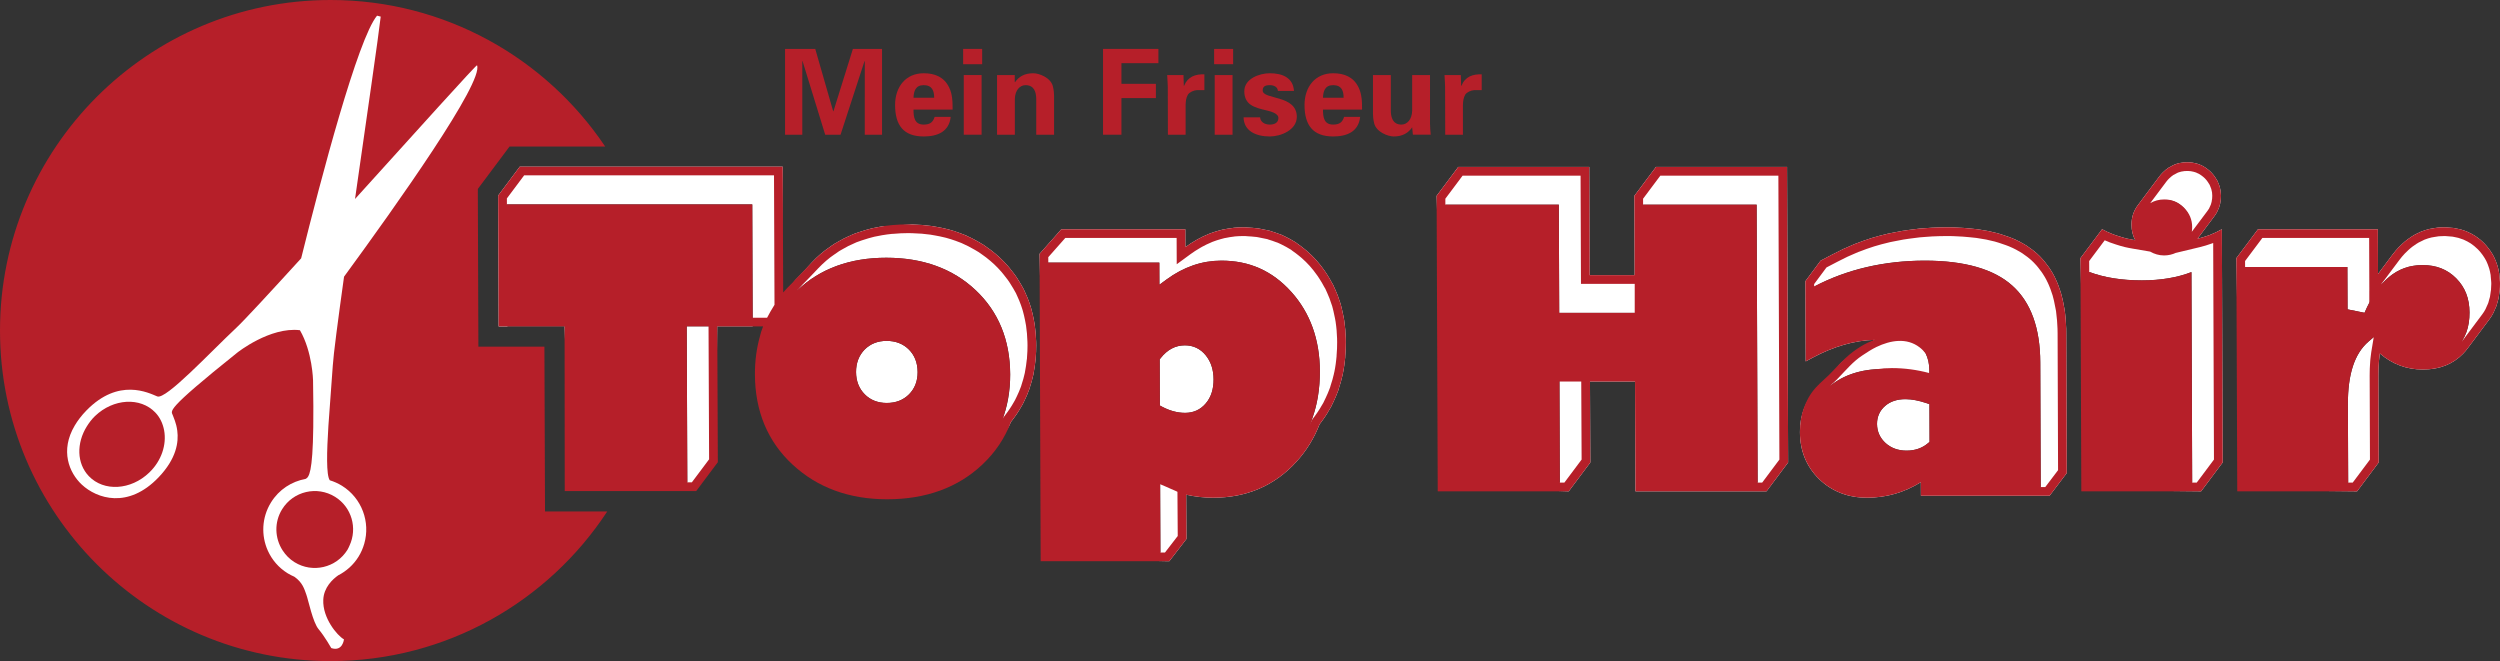 <?xml version="1.0" encoding="utf-8"?>
<!-- Generator: Adobe Illustrator 16.0.4, SVG Export Plug-In . SVG Version: 6.00 Build 0)  -->
<!DOCTYPE svg PUBLIC "-//W3C//DTD SVG 1.1//EN" "http://www.w3.org/Graphics/SVG/1.1/DTD/svg11.dtd">
<svg version="1.1" id="Ebene_1" xmlns:x="http://ns.adobe.com/Extensibility/1.0/" xmlns:i="http://ns.adobe.com/AdobeIllustrator/10.0/" xmlns:graph="http://ns.adobe.com/Graphs/1.0/"
	 xmlns="http://www.w3.org/2000/svg" xmlns:xlink="http://www.w3.org/1999/xlink" x="0px" y="0px" width="733.324px"
	 height="193.917px" viewBox="0 0 733.324 193.917" enable-background="new 0 0 733.324 193.917" xml:space="preserve">
<rect x="0" y="0" width="733.324" height="193.917" fill="#333333" stroke="none"/>
<path fill="#FFFFFF" d="M72.446,15.236c0,0,37.546-17.291,43.968-10.869s22.231,10.375,26.677,15.315s-19.267,40.51-19.267,40.51
	l-11.856,57.801c0,0,6.422,24.7,6.422,26.183s-5.434,34.088-5.434,34.088l-4.94,6.916l-3.952,4.446c0,0-9.881,4.445-12.845,2.47
	s-21.243-10.868-21.243-10.868l-19.761-12.845L29.96,154.55c0,0-15.314-4.447-15.314-22.726s6.917-45.943,7.904-47.426
	s20.255-43.968,21.243-45.45s22.725-22.231,22.725-22.231L72.446,15.236z"/>
<g>
	<path fill="#FFFFFF" d="M303.783,97.539c-0.003-0.065-0.018-0.134-0.028-0.197c-0.067-0.762-0.155-1.505-0.264-2.247
		c-0.042-0.271-0.102-0.534-0.151-0.807c-0.053-0.291-0.106-0.58-0.159-0.865c-0.194-0.977-0.416-1.942-0.684-2.882
		c-0.025-0.07-0.039-0.147-0.063-0.22c-0.004-0.016-0.004-0.035-0.007-0.052c-0.307-1.027-0.666-2.028-1.061-3.004
		c-0.117-0.309-0.275-0.606-0.405-0.909c-0.222-0.512-0.43-1.027-0.68-1.522c-0.081-0.169-0.184-0.324-0.279-0.49
		c-0.176-0.34-0.359-0.666-0.557-0.994c-0.345-0.604-0.708-1.198-1.096-1.779c-0.211-0.324-0.426-0.646-0.652-0.959
		c-0.43-0.599-0.885-1.181-1.364-1.751c-0.215-0.261-0.416-0.529-0.642-0.783c-0.712-0.813-1.459-1.606-2.263-2.364
		c-0.832-0.782-1.699-1.509-2.58-2.199c-0.282-0.226-0.585-0.419-0.871-0.631c-0.504-0.364-0.99-0.736-1.508-1.077
		c-0.116-0.075-0.247-0.143-0.37-0.213c-0.349-0.222-0.712-0.419-1.068-0.631c-0.61-0.353-1.223-0.697-1.854-1.015
		c-0.392-0.192-0.79-0.376-1.191-0.564c-0.328-0.147-0.648-0.324-0.99-0.463c-0.367-0.153-0.751-0.287-1.131-0.429
		c-0.243-0.095-0.49-0.193-0.74-0.281c-0.952-0.335-1.924-0.648-2.915-0.917c-0.053-0.016-0.113-0.028-0.176-0.042
		c-0.148-0.035-0.307-0.065-0.451-0.105c-0.944-0.232-1.917-0.436-2.897-0.603c-0.261-0.046-0.518-0.099-0.779-0.138
		c-0.226-0.035-0.444-0.081-0.673-0.113c-0.93-0.13-1.882-0.229-2.854-0.308c-0.011,0-0.028,0-0.046,0
		c-0.916-0.072-1.847-0.122-2.791-0.144c-0.409-0.003-0.833,0.076-1.248,0.076c-1.544,0-2.878,0.382-4.344,0.516
		c-0.134,0.009-0.413-0.117-0.547-0.109c-0.994,0.099-1.964-0.041-2.919,0.117c-0.13,0.021-0.254,0.049-0.377,0.072
		c-0.744,0.132-1.484,0.263-2.203,0.432c-0.229,0.05-0.437,0.12-0.663,0.171c-0.377,0.097-0.751,0.199-1.125,0.305
		c-0.733,0.201-1.459,0.431-2.167,0.677c-0.352,0.123-0.698,0.24-1.04,0.37c-0.19,0.07-0.388,0.127-0.574,0.204
		c-0.455,0.182-0.885,0.405-1.322,0.604c-0.437,0.189-0.877,0.38-1.3,0.59c-0.621,0.309-1.212,0.65-1.808,0.996
		c-0.388,0.222-0.775,0.426-1.149,0.662c-0.652,0.416-1.272,0.867-1.893,1.316c-0.292,0.22-0.603,0.412-0.885,0.635
		c-0.902,0.699-1.766,1.442-2.601,2.239c-1.378,1.311-3.318,3.668-4.632,4.954c-1.012,0.99-1.704,1.791-2.25,2.453
		c-0.084,0.081-0.2,0.2-0.281,0.281c-0.858,0.821-2.268,3.184-3.021,4.065l0.395-38.584h-77.126l-6.336,8.476l0.134,38.394h19.349
		l1.481,47.466l36.891,0.09l6.028-7.738l0.383-40.817l14.912-0.03c-1.605,4.258-1.008,10.078-0.99,15.204
		c0.039,10.814,2.602,17.999,9.897,24.744c7.271,6.744,37.223,10.617,26.093,10.617c-10.429,0,30.091-11.771,27.443-9.268
		c-3.792,3.58,7.005-7.513,8.796-12.249c0.299-0.405,0.606-0.811,0.913-1.216c0.515-0.685,0.983-1.393,1.435-2.115
		c0.145-0.222,0.271-0.462,0.412-0.692c0.222-0.384,0.462-0.754,0.67-1.144c0.06-0.123,0.116-0.247,0.176-0.361
		c0.166-0.319,0.314-0.642,0.465-0.964c0.219-0.455,0.437-0.924,0.638-1.397c0.137-0.34,0.271-0.686,0.405-1.034
		c0.099-0.254,0.211-0.502,0.296-0.758c0.046-0.134,0.067-0.275,0.113-0.405c0.405-1.202,0.758-2.442,1.029-3.715
		c0.007-0.037,0.024-0.074,0.039-0.109c0.014-0.108,0.021-0.226,0.042-0.338c0.232-1.181,0.412-2.394,0.536-3.63
		c0.021-0.188,0.067-0.35,0.074-0.523c0.014-0.136,0.014-0.275,0.018-0.405c0.099-1.179,0.159-2.383,0.152-3.618
		c0-0.391-0.007-0.778-0.021-1.166C303.91,99.283,303.857,98.405,303.783,97.539z M201.617,141.45h-33.245l-0.176-45.735h-19.352
		l-0.116-35.761h71.938l0.12,35.761h-19.349L201.617,141.45z M260.223,143.858c-10.453,0-19.193-3.188-25.964-9.473
		c-6.752-6.238-10.192-14.503-10.224-24.568c-0.039-10.081,3.292-18.39,9.896-24.696c6.636-6.315,15.394-9.518,26.038-9.518
		c10.714,0,19.539,3.204,26.224,9.524c6.686,6.3,10.086,14.608,10.122,24.698c0.039,10.032-3.302,18.293-9.935,24.547
		C279.726,140.666,270.926,143.858,260.223,143.858z"/>
	<path fill="#FFFFFF" d="M260.067,99.991c-2.604,0-4.779,0.864-6.46,2.562l-0.014,0.011c-1.653,1.715-2.492,3.926-2.485,6.582
		c0.011,2.632,0.867,4.822,2.541,6.515c1.667,1.688,3.845,2.542,6.474,2.542c2.647,0,4.843-0.851,6.523-2.537
		c1.681-1.693,2.531-3.888,2.52-6.528c-0.01-2.698-0.874-4.92-2.565-6.61C264.913,100.844,262.71,99.991,260.067,99.991z"/>
	<path fill="#FFFFFF" d="M394.65,97.285c-0.011-0.187-0.018-0.374-0.028-0.561c-0.085-0.922-0.184-1.829-0.317-2.721
		c-0.018-0.112-0.042-0.219-0.06-0.331c-0.046-0.265-0.099-0.52-0.145-0.786c-0.138-0.74-0.289-1.479-0.469-2.199
		c-0.074-0.302-0.148-0.609-0.229-0.913c-0.066-0.23-0.116-0.469-0.184-0.697c-0.108-0.37-0.25-0.712-0.369-1.066
		c-0.145-0.442-0.282-0.883-0.444-1.316c-0.212-0.544-0.448-1.078-0.677-1.608c-0.177-0.405-0.342-0.816-0.543-1.218
		c-0.057-0.111-0.095-0.229-0.155-0.348c-0.099-0.199-0.232-0.377-0.342-0.572c-0.476-0.909-0.99-1.781-1.554-2.644
		c-0.205-0.303-0.405-0.613-0.61-0.912c-0.757-1.071-1.564-2.118-2.456-3.112c-0.846-0.944-1.73-1.789-2.644-2.591
		c-0.264-0.235-0.542-0.45-0.817-0.676c-0.67-0.549-1.356-1.063-2.058-1.546c-0.173-0.121-0.335-0.274-0.512-0.393
		c-0.2-0.124-0.412-0.231-0.616-0.356c-0.286-0.18-0.575-0.345-0.867-0.511c-0.528-0.296-1.061-0.571-1.604-0.832
		c-0.282-0.134-0.557-0.271-0.846-0.396c-0.096-0.04-0.197-0.097-0.296-0.143c-0.226-0.092-0.462-0.141-0.688-0.229
		c-0.733-0.285-1.487-0.551-2.259-0.768c-0.173-0.052-0.332-0.134-0.508-0.18c-0.232-0.061-0.479-0.085-0.712-0.142
		c-0.627-0.151-1.272-0.278-1.917-0.388c-0.258-0.042-0.494-0.112-0.744-0.147c-0.183-0.026-0.381-0.026-0.563-0.046
		c-0.719-0.092-1.452-0.138-2.196-0.178c-0.299-0.017-0.585-0.061-0.898-0.069c-0.246-0.007-0.497-0.007-0.754-0.007
		c-0.818,0-1.618,0.042-2.421,0.112c-0.06,0.004-0.123,0.004-0.18,0.01c-0.124,0.012-0.247,0.044-0.367,0.062
		c-0.867,0.095-1.727,0.232-2.569,0.415c-0.141,0.028-0.282,0.032-0.423,0.063c-0.113,0.027-0.226,0.067-0.338,0.099
		c-0.3,0.069-0.596,0.155-0.892,0.238c-0.398,0.111-0.79,0.221-1.177,0.353c-0.31,0.097-0.61,0.208-0.917,0.32
		c-0.229,0.085-0.458,0.159-0.69,0.252c-0.088,0.032-0.173,0.089-0.265,0.124c-1.015,0.419-2.023,0.902-3.01,1.448
		c-0.187,0.105-0.374,0.219-0.56,0.324c-1.033,0.599-2.051,1.244-3.056,1.98l-0.018-5.24h-36.364l-6.351,7.179h-0.042v0.057
		l-0.011,0.007h0.011l1.801,89.336l35.75,0.802h0.504h0.004v-0.004l5.036-6.53l-0.074-12.981c2.622,0.588,5.255,0.888,7.88,0.888
		c9.843,0,18.069-3.547,24.434-10.545c2.949-3.237,5.212-6.905,6.791-10.979l0.691-0.918c0.549-0.738,1.054-1.491,1.54-2.265
		c0.165-0.254,0.31-0.525,0.458-0.786c0.236-0.391,0.479-0.78,0.701-1.181c0.07-0.145,0.134-0.289,0.201-0.427
		c0.18-0.345,0.349-0.692,0.507-1.045c0.236-0.495,0.466-0.997,0.681-1.51c0.155-0.366,0.303-0.747,0.443-1.117
		c0.092-0.263,0.212-0.518,0.307-0.782c0.054-0.151,0.078-0.313,0.124-0.473c0.444-1.304,0.828-2.653,1.131-4.049
		c0-0.035,0.018-0.063,0.021-0.094c0.19-0.883,0.342-1.778,0.469-2.684c0.035-0.243,0.057-0.493,0.088-0.736
		c0.06-0.512,0.131-1.019,0.18-1.54c0.011-0.155,0.007-0.311,0.015-0.466c0.112-1.31,0.176-2.64,0.169-4.02
		c-0.004-0.399-0.011-0.793-0.021-1.189C394.745,98.546,394.696,97.918,394.65,97.285z M342.117,140.493l-1.815-0.775l0.085,22.312
		h-33.654l-0.307-85.01h33.643l0.025,6.495l2.054-1.512c5.008-3.687,10.421-5.551,16.096-5.551c8.25,0,14.968,2.997,20.532,9.167
		c5.53,6.149,8.35,13.968,8.385,23.242c0.031,10.025-2.933,18.387-8.808,24.839c-5.857,6.439-13.435,9.701-22.52,9.701
		C351.251,143.402,346.638,142.422,342.117,140.493z"/>
	<path fill="#FFFFFF" d="M347.554,101.298c-2.759,0-5.149,1.262-7.101,3.75l-0.278,0.353l0.049,13.551l0.687,0.367
		c2.242,1.184,4.494,1.786,6.707,1.786c2.474,0,4.525-0.938,6.08-2.784c1.522-1.779,2.291-4.141,2.28-7.027
		c-0.011-2.844-0.786-5.223-2.305-7.076C352.094,102.28,350.036,101.298,347.554,101.298z"/>
	<path fill="#FFFFFF" d="M485.746,48.966l-6.344,8.476l0.085,23.263h-13.191l-0.117-31.738h-38.432l-6.344,8.476l2.389,85.507
		l36.36,1.177l6.344-8.472l-0.109-23.74h13.213l0.123,32.212h38.45l6.337-8.472l-0.311-86.688H485.746z M482.306,141.534
		l-0.113-29.631l-0.007-2.583h-2.587h-19.563h-2.601l0.007,2.603l0.109,29.611H424.31l-0.303-81.499h33.241l0.108,29.154
		l0.008,2.587h2.587h19.562h2.604l-0.007-2.606l-0.109-29.135h33.27l0.3,81.499H482.306z"/>
	<path fill="#FFFFFF" d="M733.31,82.613c-0.008-0.12-0.035-0.232-0.035-0.349c-0.025-0.564-0.074-1.117-0.148-1.653
		c-0.007-0.119-0.007-0.248-0.021-0.364c-0.011-0.065-0.035-0.125-0.042-0.192c-0.12-0.69-0.257-1.36-0.447-2.005
		c-0.011-0.025-0.011-0.061-0.015-0.081c-0.024-0.063-0.06-0.116-0.074-0.175c-0.243-0.78-0.535-1.524-0.881-2.245
		c-0.031-0.058-0.049-0.132-0.081-0.193c-0.003-0.02-0.031-0.048-0.042-0.072c-0.321-0.631-0.701-1.233-1.11-1.817
		c-0.099-0.145-0.201-0.287-0.31-0.428c-0.441-0.585-0.906-1.156-1.438-1.688c-0.398-0.405-0.811-0.775-1.233-1.13
		c-0.138-0.11-0.289-0.202-0.423-0.308c-0.296-0.229-0.592-0.458-0.896-0.659c-0.024-0.018-0.057-0.037-0.074-0.051
		c-0.045-0.03-0.105-0.052-0.147-0.081c-0.648-0.413-1.318-0.76-2.023-1.064c-0.07-0.028-0.127-0.078-0.19-0.101
		c-0.035-0.018-0.073-0.028-0.108-0.043c-0.585-0.237-1.185-0.44-1.798-0.611c-0.031-0.005-0.063-0.02-0.095-0.031
		c-0.113-0.03-0.24-0.041-0.359-0.072c-0.462-0.109-0.931-0.204-1.399-0.282c-0.085-0.011-0.173-0.033-0.258-0.049
		c-0.119-0.018-0.243-0.015-0.352-0.026c-0.49-0.062-0.998-0.101-1.506-0.122c-0.13-0.003-0.264-0.028-0.401-0.028
		c-0.162-0.007-0.32-0.007-0.476-0.007c-0.652,0-1.283,0.026-1.91,0.086c-0.053,0.006-0.099,0.023-0.151,0.03
		c-0.49,0.046-0.962,0.145-1.438,0.229c-0.236,0.046-0.476,0.06-0.705,0.116c-0.024,0.005-0.053,0.014-0.077,0.021
		c-0.789,0.188-1.558,0.427-2.312,0.723c-0.046,0.015-0.096,0.024-0.142,0.046c-0.173,0.067-0.327,0.166-0.489,0.243
		c-0.519,0.229-1.033,0.471-1.53,0.751c-0.239,0.138-0.486,0.294-0.729,0.447c-0.447,0.289-0.892,0.589-1.332,0.92
		c-0.232,0.184-0.469,0.366-0.697,0.561c-0.451,0.364-0.874,0.779-1.305,1.202c-0.197,0.188-0.391,0.366-0.577,0.563
		c-0.6,0.642-1.185,1.325-1.745,2.072c-1.417,1.893-2.833,3.792-4.25,5.678l-0.046-13.128h-35.155l-6.347,8.476l1.11,68.04
		l34.302,0.366l6.34-8.472l-0.088-25.517c-0.007-1.385,0.053-2.667,0.147-3.901c0.015-0.183,0.015-0.377,0.043-0.559
		c0.021-0.276,0.06-0.533,0.095-0.805c0.039-0.395,0.089-0.8,0.151-1.185c3.623,3.137,7.828,4.714,12.614,4.714
		c4.866,0,8.793-1.553,11.796-4.646c0.553-0.564,1.05-1.163,1.501-1.79c2.048-2.729,4.095-5.472,6.146-8.207
		c0.447-0.594,0.85-1.218,1.188-1.88c0.046-0.067,0.067-0.145,0.109-0.215c0.13-0.275,0.243-0.571,0.37-0.854
		c0.165-0.377,0.353-0.732,0.5-1.129c0.043-0.138,0.07-0.284,0.105-0.422c0.089-0.268,0.159-0.54,0.227-0.813
		c0.08-0.296,0.183-0.574,0.242-0.878c0.057-0.278,0.082-0.578,0.127-0.858c0.057-0.303,0.106-0.607,0.138-0.925
		c0.024-0.18,0.067-0.338,0.081-0.521c0.061-0.684,0.092-1.391,0.092-2.111C733.317,82.967,733.31,82.791,733.31,82.613z
		 M697.859,99.845l-1.216-1.278l-1.868,1.604c-4.112,3.521-6.094,9.556-6.068,18.445l0.091,22.917h-30.802l-0.236-63.217h30.799
		l0.053,12.425l4.977,1.008c4.028-9.42,9.586-14,16.998-14c4.056,0,7.295,1.272,9.896,3.896c2.608,2.635,3.881,5.903,3.901,9.99
		c0.015,4.338-1.209,7.711-3.742,10.315c-2.527,2.592-5.773,3.855-9.938,3.855c-4.646,0-8.575-1.66-11.986-5.075
		C698.356,100.393,697.859,99.845,697.859,99.845z"/>
	<path fill="#FFFFFF" d="M559.249,132.184c2.474,0,4.592-0.735,6.294-2.184l0.455-0.391l-0.035-11.063l-0.878-0.3
		c-2.273-0.765-4.349-1.159-6.168-1.159c-2.438,0-4.437,0.666-5.945,1.978c-1.568,1.336-2.393,3.163-2.382,5.286
		c0.01,2.231,0.859,4.122,2.526,5.632C554.758,131.444,556.824,132.184,559.249,132.184z"/>
	<path fill="#FFFFFF" d="M606.086,96.409c-0.015-0.583-0.063-1.135-0.096-1.698c-0.021-0.309-0.028-0.633-0.053-0.937
		c-0.085-1.036-0.193-2.056-0.338-3.041c-0.011-0.057-0.028-0.116-0.035-0.169c-0.028-0.201-0.074-0.385-0.113-0.575
		c-0.138-0.831-0.3-1.642-0.49-2.421c-0.077-0.294-0.147-0.589-0.226-0.877c-0.062-0.236-0.116-0.497-0.187-0.735
		c-0.123-0.428-0.285-0.826-0.426-1.24c-0.099-0.3-0.201-0.602-0.3-0.89c-0.335-0.878-0.694-1.724-1.093-2.527
		c-0.011-0.014-0.018-0.033-0.024-0.053c-0.004-0.007-0.004-0.016-0.011-0.026c-0.405-0.795-0.85-1.553-1.325-2.278
		c-0.138-0.212-0.282-0.413-0.423-0.624c-0.37-0.527-0.765-1.043-1.174-1.544c-0.162-0.192-0.317-0.386-0.482-0.576
		c-0.571-0.643-1.167-1.267-1.805-1.84c-0.811-0.728-1.702-1.387-2.636-2.014c-0.089-0.057-0.155-0.129-0.243-0.184
		c-0.558-0.366-1.16-0.705-1.767-1.029c-0.095-0.053-0.169-0.108-0.26-0.153c-0.73-0.384-1.495-0.748-2.291-1.076
		c-0.109-0.05-0.229-0.081-0.335-0.127c-0.222-0.094-0.455-0.173-0.684-0.261c-0.72-0.275-1.47-0.525-2.238-0.762
		c-0.25-0.072-0.504-0.153-0.765-0.232c-0.162-0.042-0.317-0.102-0.482-0.141c-1.724-0.458-3.557-0.825-5.509-1.1
		c-0.166-0.021-0.346-0.035-0.508-0.057c-0.507-0.063-1.036-0.107-1.554-0.164c-0.765-0.075-1.526-0.153-2.326-0.206
		c-0.543-0.031-1.106-0.057-1.674-0.083c-0.483-0.022-0.945-0.058-1.441-0.07c-0.6-0.012-1.209-0.016-1.829-0.016
		c-1.467,0-2.922,0.046-4.356,0.116c-0.444,0.024-0.881,0.067-1.321,0.099c-0.737,0.046-1.48,0.085-2.21,0.151
		c-0.215,0.023-0.423,0.065-0.642,0.085c-0.832,0.085-1.653,0.202-2.471,0.313c-0.684,0.097-1.385,0.18-2.062,0.3
		c-0.856,0.141-1.691,0.317-2.53,0.489c-0.504,0.106-1.015,0.181-1.512,0.297c-0.109,0.021-0.219,0.06-0.324,0.084
		c-1.568,0.367-3.108,0.775-4.624,1.241c-0.024,0.01-0.053,0.021-0.081,0.031c-1.474,0.464-2.926,0.987-4.353,1.546
		c-0.109,0.044-0.232,0.072-0.339,0.117c-0.684,0.275-1.353,0.586-2.022,0.885c-0.43,0.186-0.871,0.359-1.286,0.557
		c-1.224,0.571-5.594,2.83-6.771,3.474l-4.462,6.015v0.377l0.092,23.15l1.903-1.025c6.28-3.38,12.469-5.156,18.411-5.293
		c-0.532,0.169-0.709,0.657-1.224,0.85c-0.109,0.053-0.362,0.046-0.469,0.094c-0.07,0.024-0.27,0.117-0.344,0.141
		c-0.962,0.399-0.959,0.853-1.844,1.375c-0.173,0.102-0.983,0.816-1.156,0.922c-0.892,0.561-1.841,0.856-2.641,1.547
		c-0.979,0.832-1.943,1.408-2.75,2.406c-0.646,0.804-1.183,1.574-1.891,2.328c-0.204,0.211-0.511,0.354-0.719,0.562
		c-0.246,0.243-0.418,0.566-0.672,0.797c-0.381,0.348-0.781,0.804-1.172,1.141c-4.593,3.923-7.154,8.694-7.13,14.941
		c0.021,5.475,1.921,10.103,5.656,13.757c3.757,3.612,8.466,5.443,14.002,5.443c5.653,0,10.965-1.531,15.813-4.556l0.015,3.983
		h37.749l5.036-6.65l-0.138-40.967C606.111,97.335,606.104,96.871,606.086,96.409z M552.629,108.213
		c3.979,0,7.901,0.521,11.655,1.544l1.646,0.451l-0.007-1.708c-0.018-3.616-1.445-6.473-4.229-8.481
		c-0.355-0.255-0.729-0.495-1.12-0.719c-0.801-0.493-1.702-0.832-1.773-0.856c-2.248-0.9-4.951-1.354-8.081-1.354
		c-5.991,0-12.194,1.555-18.471,4.631l-0.067-17.658c9.488-5.052,20.396-7.61,32.431-7.61c11.616,0,20.251,2.469,25.668,7.345
		c5.409,4.846,8.166,12.412,8.194,22.49l0.13,36.543H566.05l-0.021-6.373l-2.055,1.497c-4.94,3.612-10.438,5.447-16.339,5.447
		c-4.846,0-8.948-1.584-12.193-4.714c-3.261-3.186-4.85-7.08-4.871-11.901c-0.021-5.524,1.936-9.893,5.978-13.347
		C540.612,109.972,546.022,108.213,552.629,108.213z"/>
	<path fill="#FFFFFF" d="M648.23,68.914c-0.12,0.046-0.254,0.085-0.388,0.138c-1.029,0.377-2.115,0.703-3.246,0.975
		c1.656-2.195,3.299-4.396,4.948-6.6c0.303-0.406,0.578-0.82,0.8-1.258c0.007-0.014,0.014-0.035,0.028-0.057
		c0.063-0.123,0.105-0.254,0.166-0.375c0.137-0.298,0.281-0.598,0.395-0.906c0.021-0.038,0.024-0.086,0.038-0.121
		c0.032-0.103,0.054-0.208,0.085-0.311c0.074-0.246,0.155-0.496,0.208-0.748c0.021-0.113,0.035-0.231,0.046-0.348
		c0.031-0.145,0.049-0.291,0.074-0.438c0.01-0.134,0.042-0.257,0.053-0.397c0.028-0.323,0.042-0.656,0.042-0.998
		c0-0.09,0-0.187-0.007-0.278c-0.011-0.43-0.046-0.853-0.105-1.262c-0.015-0.09-0.043-0.171-0.063-0.264
		c-0.021-0.135-0.061-0.271-0.089-0.409c-0.046-0.201-0.077-0.405-0.13-0.596c-0.06-0.19-0.151-0.364-0.222-0.554
		c-0.082-0.222-0.162-0.45-0.265-0.673c-0.05-0.102-0.074-0.208-0.12-0.31c-0.134-0.251-0.292-0.481-0.444-0.72
		c-0.099-0.169-0.19-0.342-0.313-0.504c-0.342-0.482-0.719-0.955-1.166-1.407c-0.515-0.506-1.062-0.939-1.618-1.313
		c-0.031-0.012-0.053-0.038-0.077-0.06c-0.476-0.311-0.979-0.571-1.491-0.789c-0.011-0.004-0.014-0.004-0.014-0.004
		c-0.011-0.007-0.021-0.007-0.039-0.011c-0.37-0.153-0.743-0.291-1.142-0.391c-0.148-0.041-0.317-0.061-0.479-0.096
		c-0.105-0.028-0.215-0.048-0.32-0.066c-0.124-0.021-0.233-0.057-0.346-0.071c-0.395-0.056-0.808-0.088-1.22-0.097
		c-0.088,0-0.173,0-0.254,0c-0.352,0-0.708,0.009-1.043,0.046c-0.243,0.023-0.486,0.076-0.719,0.114
		c-0.105,0.017-0.215,0.032-0.324,0.053c-0.07,0.015-0.155,0.021-0.229,0.036c-0.482,0.112-0.951,0.259-1.405,0.44
		c-0.008,0.003-0.032,0.019-0.043,0.024c-0.37,0.148-0.705,0.355-1.043,0.548c-0.232,0.125-0.455,0.217-0.681,0.359
		c-0.539,0.372-1.061,0.791-1.554,1.276c-0.42,0.399-0.775,0.812-1.1,1.242c-1.375,1.84-2.749,3.674-4.123,5.508
		c-0.635,0.847-1.266,1.697-1.9,2.545c-0.095,0.125-0.222,0.296-0.32,0.425c0.018-0.021,0.035-0.041,0.049-0.065
		c-1.275,1.682-1.902,3.609-1.896,5.8c0.007,1.64,0.37,3.148,1.093,4.516c-0.096-0.018-0.194-0.035-0.293-0.053
		c-0.74-0.127-1.473-0.265-2.171-0.43c-0.789-0.195-1.533-0.42-2.27-0.659c-0.596-0.187-1.191-0.37-1.748-0.59
		c-1.135-0.442-2.234-0.919-3.231-1.489l-6.344,8.476l1.401,68.041l33.982,0.365l6.34-8.472l-0.243-68.41
		C650.636,67.881,649.466,68.431,648.23,68.914z M613.092,141.534l-0.226-61.751c4.339,1.632,9.509,2.46,15.423,2.46
		c5.49,0,10.357-0.817,14.526-2.43l0.219,61.721H613.092z M627.845,65.246c0.116-1.478,0.642-2.731,1.617-3.87
		c0.536-0.655,1.178-1.214,1.907-1.653c1.146-0.71,2.414-1.061,3.845-1.061c2.006,0,3.697,0.701,5.163,2.143
		c1.459,1.468,2.164,3.154,2.164,5.149c0.004,1.797-0.543,3.341-1.667,4.699c-0.028,0.034-0.053,0.065-0.077,0.098
		c-0.008,0.009-0.011,0.018-0.015,0.021c-1.35,1.601-3.369,2.612-5.625,2.612c-4.063,0-7.354-3.292-7.354-7.353
		C627.803,65.763,627.817,65.502,627.845,65.246z"/>
</g>
<path fill="#B61F29" d="M231.668,87.466"/>
<path fill="#B61F29" d="M303.934,100.178c-0.024-0.896-0.077-1.773-0.151-2.64c-0.003-0.065-0.018-0.134-0.028-0.197
	c-0.067-0.762-0.155-1.505-0.264-2.247c-0.042-0.271-0.102-0.534-0.151-0.807c-0.053-0.291-0.106-0.58-0.159-0.865
	c-0.194-0.977-0.416-1.942-0.684-2.882c-0.025-0.07-0.039-0.147-0.063-0.22c-0.004-0.016-0.004-0.035-0.007-0.052
	c-0.307-1.027-0.666-2.028-1.061-3.004c-0.117-0.309-0.275-0.606-0.405-0.909c-0.222-0.512-0.43-1.027-0.68-1.522
	c-0.081-0.169-0.184-0.324-0.279-0.49c-0.176-0.34-0.359-0.666-0.557-0.994c-0.345-0.604-0.708-1.198-1.096-1.779
	c-0.211-0.324-0.426-0.646-0.652-0.959c-0.43-0.599-0.885-1.181-1.364-1.751c-0.215-0.261-0.416-0.529-0.642-0.783
	c-0.712-0.813-1.459-1.606-2.263-2.364c-0.832-0.782-1.699-1.509-2.58-2.199c-0.282-0.226-0.585-0.419-0.871-0.631
	c-0.504-0.364-0.99-0.736-1.508-1.077c-0.116-0.075-0.247-0.143-0.37-0.213c-0.349-0.222-0.712-0.419-1.068-0.631
	c-0.61-0.353-1.223-0.697-1.854-1.015c-0.392-0.192-0.79-0.376-1.191-0.564c-0.328-0.147-0.648-0.324-0.99-0.463
	c-0.367-0.153-0.751-0.287-1.131-0.429c-0.243-0.095-0.49-0.193-0.74-0.281c-0.952-0.335-1.924-0.648-2.915-0.917
	c-0.053-0.016-0.113-0.028-0.176-0.042c-0.148-0.035-0.307-0.065-0.451-0.105c-0.944-0.232-1.917-0.436-2.897-0.603
	c-0.261-0.046-0.518-0.099-0.779-0.138c-0.226-0.035-0.444-0.081-0.673-0.113c-0.93-0.13-1.882-0.229-2.854-0.308
	c-0.011,0-0.028,0-0.046,0c-0.916-0.072-1.847-0.122-2.791-0.144c-0.409-0.003-0.818-0.016-1.233-0.016
	c-1.544,0-2.939,0.052-4.405,0.186c-0.134,0.009-0.363,0.038-0.497,0.046c-0.994,0.099-1.967,0.226-2.922,0.384
	c-0.13,0.021-0.254,0.049-0.377,0.072c-0.744,0.132-1.484,0.263-2.203,0.432c-0.229,0.05-0.437,0.12-0.663,0.171
	c-0.377,0.097-0.751,0.199-1.125,0.305c-0.733,0.201-1.459,0.431-2.167,0.677c-0.352,0.123-0.698,0.24-1.04,0.37
	c-0.19,0.07-0.388,0.127-0.574,0.204c-0.455,0.182-0.885,0.405-1.322,0.604c-0.437,0.189-0.877,0.38-1.3,0.59
	c-0.621,0.309-1.212,0.65-1.808,0.996c-0.388,0.222-0.775,0.426-1.149,0.662c-0.652,0.416-1.272,0.867-1.893,1.316
	c-0.292,0.22-0.603,0.412-0.885,0.635c-0.902,0.699-1.766,1.442-2.601,2.239c-1.378,1.311-3.376,3.566-4.691,4.853
	c-1.012,0.99-1.745,1.78-2.291,2.442c-0.084,0.081-0.172,0.155-0.253,0.236c-0.858,0.821-1.66,1.674-2.414,2.556l-0.141-36.917
	h-77.126l-6.336,8.476l0.134,38.394h19.349l0.042,48.292h38.566l6.344-8.471l-0.169-39.821h13.438
	c-0.444,1.104-0.75,2.09-0.944,2.992c-0.962,3.437-1.463,7.126-1.449,11.082c0.039,10.814,3.76,19.717,11.056,26.462
	c7.271,6.744,16.6,10.166,27.729,10.166c11.387,0,20.786-3.431,27.94-10.194c3.792-3.58,6.59-7.753,8.381-12.489
	c0.299-0.405,0.606-0.811,0.913-1.216c0.515-0.685,0.983-1.393,1.435-2.115c0.145-0.222,0.271-0.462,0.412-0.692
	c0.222-0.384,0.462-0.754,0.67-1.144c0.06-0.123,0.116-0.247,0.176-0.361c0.166-0.319,0.314-0.642,0.465-0.964
	c0.219-0.455,0.437-0.924,0.638-1.397c0.137-0.34,0.271-0.686,0.405-1.034c0.099-0.254,0.211-0.502,0.296-0.758
	c0.046-0.134,0.067-0.275,0.113-0.405c0.405-1.202,0.758-2.442,1.029-3.715c0.007-0.037,0.024-0.074,0.039-0.109
	c0.014-0.108,0.021-0.226,0.042-0.338c0.232-1.181,0.412-2.394,0.536-3.63c0.021-0.188,0.067-0.35,0.074-0.523
	c0.014-0.136,0.014-0.275,0.018-0.405c0.099-1.179,0.159-2.383,0.152-3.618C303.956,100.954,303.948,100.566,303.934,100.178z
	 M266.647,115.666c-1.681,1.687-3.876,2.537-6.523,2.537c-2.629,0-4.807-0.854-6.474-2.542c-1.674-1.692-2.53-3.883-2.541-6.515
	c-0.007-2.656,0.832-4.867,2.485-6.582l0.014-0.011c1.681-1.698,3.855-2.562,6.46-2.562c2.643,0,4.846,0.854,6.534,2.536
	c1.691,1.69,2.555,3.912,2.565,6.61C269.178,111.778,268.328,113.972,266.647,115.666z M202.938,141.486h-1.329l-0.173-45.77h6.398
	L208,134.727L202.938,141.486z M220.778,93.195l-0.113-33.241h-71.973l-0.007-1.75l5.058-6.765h73.298l0.145,37.973
	c-0.877,1.398-1.582,2.643-2.171,3.783H220.778z M301.256,104.752l-0.023,0.486c-0.026,0.101-0.044,0.217-0.06,0.342
	c-0.122,1.216-0.291,2.356-0.505,3.443c-0.021,0.122-0.036,0.215-0.046,0.3c-0.014,0.057-0.028,0.112-0.039,0.167
	c-0.227,1.062-0.548,2.215-0.939,3.371c-0.044,0.134-0.081,0.268-0.115,0.403c-0.041,0.131-0.088,0.238-0.134,0.35
	c0,0-0.384,0.99-0.511,1.297c-0.172,0.405-0.37,0.835-0.571,1.251l-0.084,0.182c-0.113,0.239-0.226,0.48-0.349,0.719l-0.128,0.261
	c-0.15,0.292-0.273,0.495-0.398,0.699l-0.611,1.033c-0.43,0.688-0.86,1.335-1.329,1.961l-1.135,1.514l-0.127,0.337
	c-0.021,0.056-0.053,0.109-0.074,0.165c1.449-4.197,2.256-8.71,2.238-13.207c-0.036-10.09-3.437-18.398-10.122-24.698
	c-6.686-6.32-15.51-9.524-26.224-9.524c-10.644,0-19.401,3.202-26.038,9.518c-0.042,0.042-0.102,0.065-0.148,0.103
	c0.042-0.041,0.084-0.087,0.127-0.129l0.359-0.335l0.104-0.127c0.52-0.631,1.207-1.362,2.104-2.238
	c0.624-0.611,1.396-1.431,2.187-2.27c0.867-0.923,1.758-1.875,2.478-2.559c0.779-0.741,1.589-1.438,2.405-2.072
	c0.128-0.101,0.249-0.18,0.366-0.263c0.167-0.114,0.333-0.23,0.495-0.354c0.58-0.42,1.139-0.825,1.722-1.198
	c0.208-0.131,0.432-0.254,0.654-0.378l0.398-0.225c0.555-0.323,1.103-0.641,1.672-0.924c0.347-0.171,0.713-0.331,1.078-0.49
	l0.645-0.298c0.233-0.11,0.465-0.224,0.708-0.32l1.51-0.534c0.652-0.229,1.32-0.44,1.998-0.624c0.367-0.104,0.723-0.202,1.079-0.292
	l0.588-0.155c0.698-0.164,1.385-0.285,2.076-0.405l0.219-0.042c1.047-0.177,1.967-0.296,2.904-0.392l0.337-0.009
	c1.56-0.143,2.955-0.21,4.312-0.21l1.205,0.018c0.871,0.019,1.751,0.067,2.622,0.135l0.197,0.007
	c0.765,0.066,1.666,0.162,2.55,0.283l1.348,0.234c0.945,0.162,1.854,0.351,2.74,0.569c0.058,0.018,0.527,0.125,0.527,0.125
	c0.976,0.261,1.886,0.556,2.781,0.871c0.197,0.068,0.395,0.147,0.592,0.226l0.354,0.132c0.268,0.097,0.534,0.193,0.794,0.302
	c0.148,0.062,0.289,0.132,0.428,0.2c0.166,0.081,1.316,0.619,1.604,0.76c0.562,0.283,1.133,0.604,1.701,0.933l0.377,0.218
	c0.201,0.116,0.402,0.232,0.596,0.356l0.261,0.151c0.427,0.271,0.758,0.515,1.091,0.76l0.788,0.568
	c0.13,0.092,0.265,0.184,0.39,0.284c0.923,0.721,1.708,1.391,2.419,2.06c0.692,0.652,1.376,1.368,2.092,2.186
	c0.132,0.151,0.241,0.289,0.351,0.427l0.243,0.299c0.449,0.538,0.867,1.068,1.26,1.618c0.206,0.285,0.396,0.57,0.587,0.863
	c0.37,0.555,0.701,1.1,1.019,1.653c0.199,0.329,0.354,0.605,0.502,0.893l0.268,0.468c0.167,0.334,0.315,0.682,0.463,1.028
	l0.345,0.783c0.06,0.125,0.12,0.248,0.167,0.377c0.375,0.923,0.686,1.794,0.943,2.636l0.011,0.074l0.099,0.296
	c0-0.002,0-0.003-0.002-0.003c-0.005,0,0.016,0.082,0.042,0.162c0.204,0.715,0.411,1.589,0.608,2.583l0.296,1.589
	c0.095,0.656,0.18,1.351,0.24,2.061l0.026,0.195c0.072,0.816,0.122,1.643,0.143,2.483c0.018,0.393,0.021,0.745,0.021,1.101
	C301.404,102.413,301.358,103.523,301.256,104.752z"/>
<path fill="#B61F29" d="M394.762,99.191c-0.018-0.645-0.066-1.272-0.112-1.906c-0.011-0.187-0.018-0.374-0.028-0.561
	c-0.085-0.922-0.184-1.829-0.317-2.721c-0.018-0.112-0.042-0.219-0.06-0.331c-0.046-0.265-0.099-0.52-0.145-0.786
	c-0.138-0.74-0.289-1.479-0.469-2.199c-0.074-0.302-0.148-0.609-0.229-0.913c-0.066-0.23-0.116-0.469-0.184-0.697
	c-0.108-0.37-0.25-0.712-0.369-1.066c-0.145-0.442-0.282-0.883-0.444-1.316c-0.212-0.544-0.448-1.078-0.677-1.608
	c-0.177-0.405-0.342-0.816-0.543-1.218c-0.057-0.111-0.095-0.229-0.155-0.348c-0.099-0.199-0.232-0.377-0.342-0.572
	c-0.476-0.909-0.99-1.781-1.554-2.644c-0.205-0.303-0.405-0.613-0.61-0.912c-0.757-1.071-1.564-2.118-2.456-3.112
	c-0.846-0.944-1.73-1.789-2.644-2.591c-0.264-0.235-0.542-0.45-0.817-0.676c-0.67-0.549-1.356-1.063-2.058-1.546
	c-0.173-0.121-0.335-0.274-0.512-0.393c-0.2-0.124-0.412-0.231-0.616-0.356c-0.286-0.18-0.575-0.345-0.867-0.511
	c-0.528-0.296-1.061-0.571-1.604-0.832c-0.282-0.134-0.557-0.271-0.846-0.396c-0.096-0.04-0.197-0.097-0.296-0.143
	c-0.226-0.092-0.462-0.141-0.688-0.229c-0.733-0.285-1.487-0.551-2.259-0.768c-0.173-0.052-0.332-0.134-0.508-0.18
	c-0.232-0.061-0.479-0.085-0.712-0.142c-0.627-0.151-1.272-0.278-1.917-0.388c-0.258-0.042-0.494-0.112-0.744-0.147
	c-0.183-0.026-0.381-0.026-0.563-0.046c-0.719-0.092-1.452-0.138-2.196-0.178c-0.299-0.017-0.585-0.061-0.898-0.069
	c-0.246-0.007-0.497-0.007-0.754-0.007c-0.818,0-1.618,0.042-2.421,0.112c-0.06,0.004-0.123,0.004-0.18,0.01
	c-0.124,0.012-0.247,0.044-0.367,0.062c-0.867,0.095-1.727,0.232-2.569,0.415c-0.141,0.028-0.282,0.032-0.423,0.063
	c-0.113,0.027-0.226,0.067-0.338,0.099c-0.3,0.069-0.596,0.155-0.892,0.238c-0.398,0.111-0.79,0.221-1.177,0.353
	c-0.31,0.097-0.61,0.208-0.917,0.32c-0.229,0.085-0.458,0.159-0.69,0.252c-0.088,0.032-0.173,0.089-0.265,0.124
	c-1.015,0.419-2.023,0.902-3.01,1.448c-0.187,0.105-0.374,0.219-0.56,0.324c-1.033,0.599-2.051,1.244-3.056,1.98l-0.018-5.24
	h-36.364l-6.351,7.179h-0.042v0.057l-0.011,0.007h0.011l0.324,90.138h37.227h0.504h0.004v-0.004l5.036-6.53l-0.074-12.981
	c2.622,0.588,5.255,0.888,7.88,0.888c9.843,0,18.069-3.547,24.434-10.545c2.949-3.237,5.212-6.905,6.791-10.979l0.691-0.918
	c0.549-0.738,1.054-1.491,1.54-2.265c0.165-0.254,0.31-0.525,0.458-0.786c0.236-0.391,0.479-0.78,0.701-1.181
	c0.07-0.145,0.134-0.289,0.201-0.427c0.18-0.345,0.349-0.692,0.507-1.045c0.236-0.495,0.466-0.997,0.681-1.51
	c0.155-0.366,0.303-0.747,0.443-1.117c0.092-0.263,0.212-0.518,0.307-0.782c0.054-0.151,0.078-0.313,0.124-0.473
	c0.444-1.304,0.828-2.653,1.131-4.049c0-0.035,0.018-0.063,0.021-0.094c0.19-0.883,0.342-1.778,0.469-2.684
	c0.035-0.243,0.057-0.493,0.088-0.736c0.06-0.512,0.131-1.019,0.18-1.54c0.011-0.155,0.007-0.311,0.015-0.466
	c0.112-1.31,0.176-2.64,0.169-4.02C394.78,99.981,394.773,99.587,394.762,99.191z M353.697,118.321
	c-1.554,1.847-3.605,2.784-6.08,2.784c-2.213,0-4.465-0.603-6.707-1.786l-0.687-0.367l-0.049-13.551l0.278-0.353
	c1.952-2.488,4.342-3.75,7.101-3.75c2.481,0,4.54,0.981,6.119,2.919c1.519,1.854,2.294,4.232,2.305,7.076
	C355.988,114.18,355.22,116.542,353.697,118.321z M341.729,162.065h-1.348l-0.08-20.036l1.815,0.775
	c0.934,0.398,1.568,0.729,2.615,1.149c0.391,0.154,0.575,0.285,0.647,0.32l0.086,12.95L341.729,162.065z M392.066,104.181
	l-0.014,0.378c-0.03,0.393-0.07,0.713-0.109,1.032l-0.141,1.185c-0.115,0.82-0.249,1.621-0.416,2.41l-0.088,0.275l-0.004,0.139
	c-0.259,1.154-0.598,2.346-1.004,3.547c-0.065,0.212-0.096,0.335-0.124,0.46l-0.095,0.243c-0.07,0.171-0.14,0.342-0.201,0.517
	c-0.111,0.294-0.247,0.642-0.388,0.977c-0.202,0.482-0.416,0.948-0.635,1.406c-0.162,0.355-0.313,0.666-0.472,0.975l-0.215,0.454
	c-0.099,0.168-0.606,1.01-0.606,1.01l-0.143,0.25c-0.085,0.151-0.169,0.307-0.265,0.451c-0.474,0.754-0.942,1.452-1.45,2.136
	l-0.898,1.191l-0.127,0.331c-0.136,0.351-0.307,0.684-0.453,1.029c0.076-0.193,0.153-0.395,0.231-0.585
	c1.818-4.501,2.728-9.558,2.71-15.13c-0.035-9.274-2.854-17.093-8.385-23.242c-5.564-6.17-12.282-9.167-20.532-9.167
	c-5.674,0-11.087,1.864-16.096,5.551l-2.054,1.512l-0.025-6.495h-32.571l-0.005-1.583l4.985-5.635h32.663l0.028,7.711l4.049-2.966
	c0.853-0.625,1.776-1.223,2.827-1.829l0.553-0.322c0.846-0.469,1.774-0.913,2.714-1.304l0.264-0.12l0.598-0.219
	c0.266-0.099,0.527-0.193,0.794-0.278c0.402-0.136,0.746-0.23,1.098-0.329c0.342-0.097,0.555-0.157,0.771-0.206l0.326-0.092
	c0.095-0.011,0.232-0.028,0.37-0.057c0.784-0.169,1.561-0.296,2.351-0.384l0.356-0.057c0.86-0.07,1.587-0.109,2.33-0.109
	l0.697,0.004c0.09,0.003,0.652,0.06,0.829,0.066c0.669,0.039,1.341,0.078,2.001,0.162c0.159,0.018,0.282,0.024,0.405,0.032
	l0.328,0.053c0.158,0.035,0.319,0.068,0.486,0.095c0.571,0.097,1.156,0.215,1.727,0.351c0.159,0.039,0.33,0.071,0.501,0.101
	l0.178,0.034c0.122,0.054,0.267,0.107,0.414,0.152c0.727,0.205,1.402,0.444,2.062,0.7c0.159,0.062,0.342,0.121,0.529,0.178
	c0.137,0.053,0.257,0.113,0.373,0.162c0.177,0.077,0.747,0.353,0.747,0.353c0.49,0.234,0.973,0.482,1.454,0.754
	c0.256,0.143,0.506,0.286,0.751,0.44c0.156,0.096,0.631,0.367,0.631,0.367c0.146,0.128,0.27,0.226,0.396,0.315
	c0.662,0.456,1.293,0.929,1.91,1.431l0.276,0.228c0.151,0.119,0.303,0.241,0.449,0.371c0.975,0.858,1.745,1.613,2.447,2.396
	c0.744,0.828,1.486,1.769,2.271,2.881l0.576,0.865c0.517,0.789,0.985,1.584,1.408,2.4c0.113,0.197,0.182,0.31,0.252,0.419
	l0.096,0.16c0.037,0.097,0.086,0.206,0.139,0.313c0.12,0.242,0.232,0.51,0.348,0.774l0.243,0.565
	c0.178,0.412,0.357,0.826,0.521,1.249c0.121,0.324,0.234,0.677,0.347,1.029l0.223,0.638c0.062,0.169,0.127,0.34,0.18,0.519
	l0.182,0.69l0.193,0.778c0.175,0.705,0.315,1.393,0.446,2.083l0.18,0.99c0.136,0.885,0.229,1.741,0.307,2.612l0.024,0.476
	c0.051,0.723,0.092,1.269,0.105,1.832c0.011,0.379,0.018,0.758,0.021,1.143C392.232,101.622,392.179,102.86,392.066,104.181z"/>
<path fill="#B61F29" d="M733.31,82.613c-0.008-0.12-0.035-0.232-0.035-0.349c-0.025-0.564-0.074-1.117-0.148-1.653
	c-0.007-0.119-0.007-0.248-0.021-0.364c-0.011-0.065-0.035-0.125-0.042-0.192c-0.12-0.69-0.257-1.36-0.447-2.005
	c-0.011-0.025-0.011-0.061-0.015-0.081c-0.024-0.063-0.06-0.116-0.074-0.175c-0.243-0.78-0.535-1.524-0.881-2.245
	c-0.031-0.058-0.049-0.132-0.081-0.193c-0.003-0.02-0.031-0.048-0.042-0.072c-0.321-0.631-0.701-1.233-1.11-1.817
	c-0.099-0.145-0.201-0.287-0.31-0.428c-0.441-0.585-0.906-1.156-1.438-1.688c-0.398-0.405-0.811-0.775-1.233-1.13
	c-0.138-0.11-0.289-0.202-0.423-0.308c-0.296-0.229-0.592-0.458-0.896-0.659c-0.024-0.018-0.057-0.037-0.074-0.051
	c-0.045-0.03-0.105-0.052-0.147-0.081c-0.648-0.413-1.318-0.76-2.023-1.064c-0.07-0.028-0.127-0.078-0.19-0.101
	c-0.035-0.018-0.073-0.028-0.108-0.043c-0.585-0.237-1.185-0.44-1.798-0.611c-0.031-0.005-0.063-0.02-0.095-0.031
	c-0.113-0.03-0.24-0.041-0.359-0.072c-0.462-0.109-0.931-0.204-1.399-0.282c-0.085-0.011-0.173-0.033-0.258-0.049
	c-0.119-0.018-0.243-0.015-0.352-0.026c-0.49-0.062-0.998-0.101-1.506-0.122c-0.13-0.003-0.264-0.028-0.401-0.028
	c-0.162-0.007-0.32-0.007-0.476-0.007c-0.652,0-1.283,0.026-1.91,0.086c-0.053,0.006-0.099,0.023-0.151,0.03
	c-0.49,0.046-0.962,0.145-1.438,0.229c-0.236,0.046-0.476,0.06-0.705,0.116c-0.024,0.005-0.053,0.014-0.077,0.021
	c-0.789,0.188-1.558,0.427-2.312,0.723c-0.046,0.015-0.096,0.024-0.142,0.046c-0.173,0.067-0.327,0.166-0.489,0.243
	c-0.519,0.229-1.033,0.471-1.53,0.751c-0.239,0.138-0.486,0.294-0.729,0.447c-0.447,0.289-0.892,0.589-1.332,0.92
	c-0.232,0.184-0.469,0.366-0.697,0.561c-0.451,0.364-0.874,0.779-1.305,1.202c-0.197,0.188-0.391,0.366-0.577,0.563
	c-0.6,0.642-1.185,1.325-1.745,2.072c-1.417,1.893-2.833,3.792-4.25,5.678l-0.046-13.128h-35.155l-6.347,8.476l0.261,68.406h35.151
	l6.34-8.472l-0.088-25.517c-0.007-1.385,0.053-2.667,0.147-3.901c0.015-0.183,0.015-0.377,0.043-0.559
	c0.021-0.276,0.06-0.533,0.095-0.805c0.039-0.395,0.089-0.8,0.151-1.185c3.623,3.137,7.828,4.714,12.614,4.714
	c4.866,0,8.793-1.553,11.796-4.646c0.553-0.564,1.05-1.163,1.501-1.79c2.048-2.729,4.095-5.472,6.146-8.207
	c0.447-0.594,0.85-1.218,1.188-1.88c0.046-0.067,0.067-0.145,0.109-0.215c0.13-0.275,0.243-0.571,0.37-0.854
	c0.165-0.377,0.353-0.732,0.5-1.129c0.043-0.138,0.07-0.284,0.105-0.422c0.089-0.268,0.159-0.54,0.227-0.813
	c0.08-0.296,0.183-0.574,0.242-0.878c0.057-0.278,0.082-0.578,0.127-0.858c0.057-0.303,0.106-0.607,0.138-0.925
	c0.024-0.18,0.067-0.338,0.081-0.521c0.061-0.684,0.092-1.391,0.092-2.111C733.317,82.967,733.31,82.791,733.31,82.613z
	 M663.613,69.802h31.328l0.055,15.524h-0.008v3.479c-0.484,0.923-0.953,1.899-1.4,2.944l-4.977-1.008l-0.053-12.425h-30.004
	l-0.007-1.75L663.613,69.802z M695.564,103.272c-0.072,0.438-0.128,0.899-0.172,1.351c-0.043,0.305-0.074,0.539-0.094,0.778
	c-0.022,0.169-0.033,0.346-0.042,0.52c-0.118,1.563-0.169,2.908-0.162,4.231l0.084,24.656l-5.061,6.759h-1.323l-0.088-22.95
	c-0.025-8.89,1.956-14.925,6.068-18.445l1.503-1.29v0.064L695.564,103.272z M730.684,85.04l-0.067,0.393
	c-0.035,0.342-0.073,0.576-0.117,0.811c0,0-0.1,0.714-0.12,0.821c-0.023,0.118-0.061,0.222-0.092,0.33l-0.111,0.378
	c-0.068,0.271-0.119,0.483-0.188,0.689l-0.035,0.107l-0.062,0.261c-0.048,0.15-0.136,0.331-0.221,0.515l-0.198,0.434l-0.369,0.842
	l-0.047,0.094c-0.256,0.499-0.576,1.006-0.952,1.503l-6.151,8.212c-0.401,0.561-0.806,1.04-1.227,1.477v-0.053
	c2.473-2.591,3.671-5.932,3.656-10.217c-0.021-4.087-1.293-7.355-3.901-9.99c-2.601-2.623-5.84-3.896-9.896-3.896
	c-4.568,0-8.433,1.737-11.668,5.279c-0.139,0.151-0.31,0.285-0.495,0.414l5.41-7.22c0.469-0.624,0.981-1.231,1.566-1.857
	c0.099-0.104,0.476-0.458,0.476-0.458c0.398-0.393,0.76-0.751,1.147-1.065c0.222-0.189,0.409-0.334,0.592-0.479
	c0.421-0.314,0.814-0.581,1.213-0.838c0.246-0.155,0.432-0.273,0.611-0.376c0.412-0.234,0.851-0.437,1.293-0.633l0.359-0.18
	l0.175-0.07c0.64-0.25,1.283-0.451,1.967-0.613l0.927-0.158c0.31-0.059,0.618-0.12,0.939-0.148l0.301-0.046
	c0.517-0.042,1.014-0.06,1.526-0.06l0.393,0.004l0.381,0.028c0.438,0.018,0.874,0.053,1.293,0.105l0.328,0.024l0.307,0.053
	c0.28,0.05,0.69,0.134,1.096,0.229c0.052,0.014,0.413,0.093,0.413,0.093c0.489,0.14,0.969,0.302,1.438,0.488l0.346,0.162
	c0.544,0.236,1.089,0.523,1.6,0.85l0.194,0.114c0.276,0.188,0.504,0.365,0.731,0.541c0.086,0.067,0.189,0.143,0.296,0.215
	c0.406,0.332,0.759,0.646,1.1,0.99c0.395,0.396,0.765,0.832,1.221,1.438c0.104,0.134,0.173,0.232,0.241,0.331
	c0.405,0.58,0.709,1.073,0.941,1.533l0.158,0.331c0.233,0.497,0.478,1.117,0.684,1.782l0.059,0.185l0.026,0.058
	c0.158,0.545,0.273,1.112,0.374,1.694l0.038,0.193l0.011,0.278c0.063,0.457,0.105,0.929,0.127,1.412
	c-0.002,0.064,0.013,0.224,0.033,0.393c0.004,0.151,0.009,0.303,0.015,0.46C730.767,83.797,730.739,84.428,730.684,85.04z"/>
<rect x="717.92" y="98.613" fill="#B61F29" width="4.354" height="3.518"/>
<path fill="#B61F29" d="M651.74,67.244c-1.104,0.638-2.273,1.188-3.51,1.67c-0.12,0.046-0.254,0.085-0.388,0.138
	c-1.029,0.377-2.115,0.703-3.246,0.975c1.656-2.195,3.299-4.396,4.948-6.6c0.303-0.406,0.578-0.82,0.8-1.258
	c0.007-0.014,0.014-0.035,0.028-0.057c0.063-0.123,0.105-0.254,0.166-0.375c0.137-0.298,0.281-0.598,0.395-0.906
	c0.021-0.038,0.024-0.086,0.038-0.121c0.032-0.103,0.054-0.208,0.085-0.311c0.074-0.246,0.155-0.496,0.208-0.748
	c0.021-0.113,0.035-0.231,0.046-0.348c0.031-0.145,0.049-0.291,0.074-0.438c0.01-0.134,0.042-0.257,0.053-0.397
	c0.028-0.323,0.042-0.656,0.042-0.998c0-0.09,0-0.187-0.007-0.278c-0.011-0.43-0.046-0.853-0.105-1.262
	c-0.015-0.09-0.043-0.171-0.063-0.264c-0.021-0.135-0.061-0.271-0.089-0.409c-0.046-0.201-0.077-0.405-0.13-0.596
	c-0.06-0.19-0.151-0.364-0.222-0.554c-0.082-0.222-0.162-0.45-0.265-0.673c-0.05-0.102-0.074-0.208-0.12-0.31
	c-0.134-0.251-0.292-0.481-0.444-0.72c-0.099-0.169-0.19-0.342-0.313-0.504c-0.342-0.482-0.719-0.955-1.166-1.407
	c-0.515-0.506-1.062-0.939-1.618-1.313c-0.031-0.012-0.053-0.038-0.077-0.06c-0.476-0.311-0.979-0.571-1.491-0.789
	c-0.011-0.004-0.014-0.004-0.014-0.004c-0.011-0.007-0.021-0.007-0.039-0.011c-0.37-0.153-0.743-0.291-1.142-0.391
	c-0.148-0.041-0.317-0.061-0.479-0.096c-0.105-0.028-0.215-0.048-0.32-0.066c-0.124-0.021-0.233-0.057-0.346-0.071
	c-0.395-0.056-0.808-0.088-1.22-0.097c-0.088,0-0.173,0-0.254,0c-0.352,0-0.708,0.009-1.043,0.046
	c-0.243,0.023-0.486,0.076-0.719,0.114c-0.105,0.017-0.215,0.032-0.324,0.053c-0.07,0.015-0.155,0.021-0.229,0.036
	c-0.482,0.112-0.951,0.259-1.405,0.44c-0.008,0.003-0.032,0.019-0.043,0.024c-0.37,0.148-0.705,0.355-1.043,0.548
	c-0.232,0.125-0.455,0.217-0.681,0.359c-0.539,0.372-1.061,0.791-1.554,1.276c-0.42,0.399-0.775,0.812-1.1,1.242
	c-1.375,1.84-2.749,3.674-4.123,5.508c-0.635,0.847-1.266,1.697-1.9,2.545c-0.095,0.125-0.222,0.296-0.32,0.425
	c0.018-0.021,0.035-0.041,0.049-0.065c-1.275,1.682-1.902,3.609-1.896,5.8c0.007,1.64,0.37,3.148,1.093,4.516
	c-0.096-0.018-0.194-0.035-0.293-0.053c-0.74-0.127-1.473-0.265-2.171-0.43c-0.789-0.195-1.533-0.42-2.27-0.659
	c-0.596-0.187-1.191-0.37-1.748-0.59c-1.135-0.442-2.234-0.919-3.231-1.489l-6.344,8.476l0.25,68.406h35.134l6.34-8.472
	L651.74,67.244z M635.462,53.266c0.254-0.338,0.525-0.644,0.818-0.924c0.386-0.38,0.782-0.704,1.238-1.018
	c-0.005,0.003-0.007,0.007-0.005,0.007c0.009,0,0.06-0.025,0.109-0.05l0.342-0.174l0.232-0.133c0.175-0.102,0.347-0.211,0.537-0.287
	l0.217-0.094c0.28-0.102,0.569-0.189,0.865-0.257l0.648-0.103c0.098-0.018,0.196-0.037,0.295-0.046
	c0.272-0.029,0.535-0.035,0.794-0.035h0.254c0.252,0.008,0.564,0.032,0.863,0.072l0.774,0.161c0.379,0.09,0.638,0.189,0.895,0.296
	l0.409,0.202h0.046c0.21,0.104,0.39,0.206,0.559,0.311l0.173,0.143l0.107,0.051c0.417,0.291,0.787,0.594,1.126,0.927
	c0.285,0.289,0.569,0.635,0.87,1.062c0,0,0.478,0.758,0.529,0.844c0.027,0.083,0.075,0.201,0.132,0.319
	c0.049,0.107,0.097,0.248,0.146,0.384c0.073,0.199,0.123,0.315,0.172,0.432l0.05,0.176l0.199,0.902
	c0.022,0.177,0.049,0.497,0.057,0.821l0.007,0.215c0,0.267-0.011,0.525-0.034,0.775c-0.018,0.103-0.056,0.378-0.056,0.378
	l-0.034,0.158l-0.035,0.289c-0.029,0.187-0.072,0.315-0.11,0.444c0,0-0.129,0.447-0.14,0.486c-0.068,0.178-0.153,0.352-0.232,0.524
	c-0.067,0.14-0.164,0.35-0.164,0.35l-0.127,0.296c-0.057,0.099-0.243,0.388-0.495,0.726l-1.078,1.441
	c-1.163,1.555-2.326,3.105-3.494,4.656c0.066-0.438,0.105-0.885,0.105-1.352c0-2.229-0.788-4.108-2.416-5.747
	c-1.635-1.606-3.522-2.39-5.761-2.39c-1.531,0-2.893,0.369-4.128,1.097L635.462,53.266z M644.362,141.567h-1.419v-0.033h0.092
	l-0.219-61.721c-4.169,1.612-9.036,2.43-14.526,2.43c-5.914,0-11.084-0.828-15.423-2.46v0.021l-0.035-0.015l-0.013-3.223
	l4.554-6.085c0.473,0.208,0.979,0.418,1.535,0.635c0.546,0.217,1.144,0.405,1.746,0.596c0.927,0.3,1.73,0.541,2.583,0.751
	c0.773,0.185,1.562,0.334,2.356,0.47l5.104,0.869c1.209,0.699,2.593,1.13,4.09,1.13c1.248,0,2.431-0.28,3.491-0.777l-0.016,0.021
	l6.931-1.664c1.218-0.292,2.405-0.648,3.527-1.061c0,0,0.458-0.164,0.476-0.171l0.226,63.527L644.362,141.567z"/>
<g>
	<path fill="#B61F29" d="M45.551,120.996c-4.381-4.577-12.309-4.116-17.684,1.047c-0.968,0.933-1.738,1.971-2.407,3.042
		c-3.041,4.877-2.983,10.841,0.61,14.594c4.395,4.582,12.319,4.113,17.695-1.049c3.657-3.505,5.142-8.255,4.38-12.391
		C47.778,124.292,46.961,122.46,45.551,120.996z"/>
	<path fill="#B61F29" d="M82.76,149.37c-2.386,3.839-2.161,8.533,0.145,12.085c0.879,1.347,2.024,2.541,3.485,3.447
		c5.292,3.29,12.245,1.661,15.532-3.632c0.241-0.388,0.405-0.806,0.594-1.211c2.38-5.096,0.675-11.274-4.228-14.322
		C92.995,142.45,86.041,144.073,82.76,149.37z"/>
</g>
<path fill="#B61F29" d="M159.868,150.022l-0.176-48.328h-19.368l-0.164-46.274l9.297-12.429h28.067
	C160.122,17.063,130.532,0,96.959,0C43.411,0,0,43.409,0,96.958c0,53.554,43.411,96.959,96.959,96.959
	c33.965,0,63.848-17.463,81.168-43.896H159.868z M96.737,140.88c1.223,0.375,2.428,0.903,3.57,1.606
	c5.875,3.655,8.367,10.677,6.539,17.005c-0.378,1.31-0.925,2.587-1.676,3.8c-1.508,2.432-3.598,4.262-5.97,5.473
	c-1.628,1.149-4.233,3.546-4.374,7.185c-0.229,5.319,4.05,10.46,6.069,11.6c0,0-0.388,3.677-3.72,2.552c0,0-1.984-3.485-3.692-5.501
	c-1.725-2.009-3.019-8.513-3.63-10.196c-0.565-1.551-1.079-3.552-3.528-5.24c-0.664-0.293-1.322-0.617-1.959-1.008
	c-2.648-1.641-4.603-3.965-5.794-6.606c-1.997-4.43-1.826-9.75,0.934-14.194c2.336-3.777,6.076-6.143,10.132-6.877
	c1.004-0.481,2.072-1.892,2.252-15.185c0.051-3.627,0.039-8.081-0.063-13.71c0,0-0.171-8.374-3.849-14.721
	c-8.786-1.064-18.385,6.583-18.385,6.583c-21.718,17.375-19.323,16.996-18.895,18.38c0.174,0.572,1.005,2.178,1.302,4.511
	c0.437,3.33-0.214,8.16-5.473,13.669c-8.929,9.352-18.119,6.275-22.542,2.138c-3.694-3.447-6.423-9.965-2.066-17.315
	c0.863-1.455,1.974-2.938,3.437-4.434c9.468-9.698,18.229-5.15,20.774-4.112c2.532,1.03,15.444-12.878,23.156-20.1
	c2.353-2.202,9.811-10.276,19.048-20.405c5.857-23.548,16.617-64.403,22.263-71.179c0.361,0.083,0.715,0.185,1.073,0.273
	c-0.621,5.621-4.161,29.879-7.533,53.5c17.819-19.69,35.671-39.519,35.789-39.22c1.993,4.883-23.395,40.685-39.009,62.008
	c-1.781,12.792-3.114,22.932-3.295,26.019c-0.28,4.609-0.89,11.415-1.292,17.734C95.853,132.493,95.663,139.375,96.737,140.88z"/>
<g>
	<path fill="#B61F29" d="M246.557,39.513h-4.502l-6.65-21.609l-0.069,0.065v21.544h-5.059V14.344h8.86l5.26,18.3h0.074l5.708-18.3
		h8.544v25.169h-5.059V17.969l-0.067-0.065L246.557,39.513z"/>
	<path fill="#B61F29" d="M267.955,32.154c0,2.268,0.311,4.391,2.996,4.391c1.817,0,2.719-0.664,3.208-2.266h4.707
		c-0.453,4.326-3.833,5.75-7.914,5.75c-5.995,0-8.395-3.376-8.395-9.237c0-5.265,3.073-9.304,8.395-9.304
		c3.283,0,6,1.113,7.461,4.18c0.494,0.981,0.74,2.032,0.871,3.144c0.141,1.079,0.141,2.192,0.141,3.343H267.955z M274.02,28.663
		c0-1.914-0.529-3.687-3.07-3.687c-2.4,0-2.918,1.773-2.996,3.687H274.02z"/>
	<path fill="#B61F29" d="M288.1,14.344v4.495h-5.579v-4.495H288.1z M287.931,22.014v17.499h-5.23V22.014H287.931z"/>
	<path fill="#B61F29" d="M297.654,24.032l0.067,0.105c1.082-1.604,2.725-2.65,5.37-2.65c1.739,0,5.119,1.293,5.753,3.838
		c0.271,1.082,0.345,2.194,0.345,2.784v11.403h-5.23V28.98c-0.032-1.88-0.55-4.003-3.137-4.003c-1.639,0-3.064,1.464-3.135,4.003
		v10.533h-5.221V22.014h5.188V24.032z"/>
	<path fill="#B61F29" d="M323.549,39.513V14.344h16.243v4.187h-10.839v6.06h10.104v4.182h-10.104v10.74H323.549z"/>
	<path fill="#B61F29" d="M347.149,22.014l0.097,3.17h0.072c1.114-2.754,3.346-3.452,5.961-3.383v4.64h-2.268
		c-0.874,0.069-2.021,0.559-2.548,1.288c-0.553,0.973-0.656,1.951-0.689,3.102v8.682h-5.193l-0.033-14.016
		c0-0.729-0.115-2.19-0.176-3.482H347.149z"/>
	<path fill="#B61F29" d="M361.711,14.344v4.495h-5.575v-4.495H361.711z M361.542,22.014v17.499h-5.232V22.014H361.542z"/>
	<path fill="#B61F29" d="M374.85,26.679c-0.06-1.182-1.188-1.702-2.365-1.702c-1.434,0-2.1,0.419-2.1,1.565
		c0,2.754,10.009,1.188,10.009,7.737c0,3.84-4.674,5.75-7.909,5.75c-4.084,0-7.63-1.597-7.707-5.607h4.844
		c0.107,1.358,1.32,2.123,2.863,2.123c1.428,0,2.506-0.59,2.506-1.952c0-1.394-2.506-1.986-3.556-2.226
		c-3.345-0.798-6.444-1.537-6.444-5.618c0-3.655,4.422-5.262,7.494-5.262c3.699,0,6.83,1.323,7.077,5.191H374.85z"/>
	<path fill="#B61F29" d="M388.068,32.154c0,2.268,0.309,4.391,2.988,4.391c1.822,0,2.72-0.664,3.213-2.266h4.703
		c-0.451,4.326-3.833,5.75-7.916,5.75c-5.982,0-8.399-3.376-8.399-9.237c0-5.265,3.073-9.304,8.399-9.304
		c3.278,0,6.001,1.113,7.465,4.18c0.488,0.981,0.726,2.032,0.872,3.144c0.14,1.079,0.14,2.192,0.14,3.343H388.068z M394.121,28.663
		c0-1.914-0.518-3.687-3.064-3.687c-2.399,0-2.927,1.773-2.988,3.687H394.121z"/>
	<path fill="#B61F29" d="M414.232,37.347c-1.115,1.604-2.749,2.682-5.394,2.682c-1.748,0-5.128-1.321-5.759-3.862
		c-0.271-1.091-0.344-2.196-0.344-2.785V22.014h5.232v10.49c0.029,1.882,0.548,4.041,3.129,4.041c1.643,0,3.07-1.501,3.135-4.041
		v-10.49h5.235v14.358c0.03,1.048,0.104,2.09,0.206,3.14h-5.228L414.232,37.347z"/>
	<path fill="#B61F29" d="M428.497,22.014l0.099,3.17h0.072c1.116-2.754,3.347-3.452,5.958-3.383v4.64h-2.263
		c-0.874,0.069-2.022,0.559-2.552,1.288c-0.553,0.973-0.658,1.951-0.694,3.102v8.682h-5.19l-0.039-14.016
		c0-0.729-0.097-2.19-0.171-3.482H428.497z"/>
</g>
<path fill="#B61F29" d="M524.199,48.966h-38.453l-6.344,8.476l0.085,23.263h-13.191l-0.117-31.738h-38.432l-6.344,8.476
	l0.324,86.684h38.425l6.344-8.472l-0.109-23.74h13.213l0.123,32.212h38.45l6.337-8.472L524.199,48.966z M458.871,141.567h-1.324
	l-0.104-27.054l-0.007-2.603h2.601h3.792l0.106,22.897L458.871,141.567z M459.952,91.776h-2.587l-0.008-2.587l-0.108-29.154H423.97
	l-0.006-1.746l5.062-6.766h34.604l0.116,31.738h15.766v8.515H459.952z M516.891,141.567h-1.323l-0.296-81.532h-33.303l-0.007-1.746
	l5.064-6.766h34.624l0.298,83.285L516.891,141.567z"/>
<path fill="#B61F29" d="M606.111,97.806c0-0.471-0.007-0.936-0.024-1.397c-0.015-0.583-0.063-1.135-0.096-1.698
	c-0.021-0.309-0.028-0.633-0.053-0.937c-0.085-1.036-0.193-2.056-0.338-3.041c-0.011-0.057-0.028-0.116-0.035-0.169
	c-0.028-0.201-0.074-0.385-0.113-0.575c-0.138-0.831-0.3-1.642-0.49-2.421c-0.077-0.294-0.147-0.589-0.226-0.877
	c-0.062-0.236-0.116-0.497-0.187-0.735c-0.123-0.428-0.285-0.826-0.426-1.24c-0.099-0.3-0.201-0.602-0.3-0.89
	c-0.335-0.878-0.694-1.724-1.093-2.527c-0.011-0.014-0.018-0.033-0.035-0.079c-0.405-0.795-0.85-1.553-1.325-2.278
	c-0.138-0.212-0.282-0.413-0.423-0.624c-0.37-0.527-0.765-1.043-1.174-1.544c-0.162-0.192-0.317-0.386-0.482-0.576
	c-0.571-0.643-1.167-1.267-1.805-1.84c-0.811-0.728-1.702-1.387-2.636-2.014c-0.089-0.057-0.155-0.129-0.243-0.184
	c-0.558-0.366-1.16-0.705-1.767-1.029c-0.095-0.053-0.169-0.108-0.26-0.153c-0.73-0.384-1.495-0.748-2.291-1.076
	c-0.109-0.05-0.229-0.081-0.335-0.127c-0.222-0.094-0.455-0.173-0.684-0.261c-0.72-0.275-1.47-0.525-2.238-0.762
	c-0.25-0.072-0.504-0.153-0.765-0.232c-0.162-0.042-0.317-0.102-0.482-0.141c-1.724-0.458-3.557-0.825-5.509-1.1
	c-0.166-0.021-0.346-0.035-0.508-0.057c-0.507-0.063-1.036-0.107-1.554-0.164c-0.765-0.075-1.526-0.153-2.326-0.206
	c-0.543-0.031-1.106-0.057-1.674-0.083c-0.483-0.022-0.945-0.058-1.441-0.07c-0.6-0.012-1.209-0.016-1.829-0.016
	c-1.467,0-2.922,0.046-4.356,0.116c-0.444,0.024-0.881,0.067-1.321,0.099c-0.737,0.046-1.48,0.085-2.21,0.151
	c-0.215,0.023-0.423,0.065-0.642,0.085c-0.832,0.085-1.653,0.202-2.471,0.313c-0.684,0.097-1.385,0.18-2.062,0.3
	c-0.856,0.141-1.691,0.317-2.53,0.489c-0.504,0.106-1.015,0.181-1.512,0.297c-0.109,0.021-0.219,0.06-0.324,0.084
	c-1.568,0.367-3.108,0.775-4.624,1.241c-0.024,0.01-0.053,0.021-0.081,0.031c-1.474,0.464-2.926,0.987-4.353,1.546
	c-0.109,0.044-0.232,0.072-0.339,0.117c-0.684,0.275-1.353,0.586-2.022,0.885c-0.43,0.186-0.871,0.359-1.286,0.557
	c-1.224,0.571-5.594,2.83-6.771,3.474l-4.462,6.015v0.377l0.092,23.15l1.903-1.025c6.28-3.38,12.469-5.156,18.411-5.293
	c-0.328,0.007-0.777,0.264-1.081,0.384c-0.364,0.146-0.724,0.304-1.08,0.473c-0.69,0.325-1.358,0.699-2.012,1.096
	c-3.254,1.975-5.586,4.37-8.146,7.142c-0.425,0.46-0.862,0.915-1.32,1.345c-1.709,1.61-3.489,3.062-4.87,4.989
	c-0.379,0.53-0.729,1.08-1.044,1.65c-1.041,1.896-1.802,3.986-2.151,6.124c-0.209,1.277-0.31,2.606-0.305,3.901
	c0.021,5.475,1.921,10.103,5.656,13.757c3.757,3.612,8.466,5.443,14.002,5.443c5.653,0,10.965-1.531,15.813-4.556l0.015,3.983
	h37.749l5.036-6.65L606.111,97.806z M536.92,113.066c0.278-0.243,0.56-0.482,0.83-0.729c0.276-0.253,0.551-0.516,0.822-0.782
	l0.686-0.705c2.215-2.277,4.265-4.77,6.939-6.537c1.371-0.902,2.765-1.84,4.249-2.548c4.06-1.937,8.821-2.81,12.639,0.129
	c0.696,0.536,1.279,1.14,1.774,1.797c0.697,1.41,1.055,3.016,1.063,4.811l0.004,0.927c-3.597-0.959-7.256-1.46-10.998-1.46
	c-1.525,0-2.969,0.119-4.361,0.313c-5.407,0.318-9.94,1.899-13.496,4.726C537.037,113.035,536.978,113.05,536.92,113.066z
	 M565.542,130c-1.702,1.448-3.82,2.184-6.294,2.184c-2.425,0-4.49-0.74-6.133-2.201c-1.667-1.51-2.517-3.4-2.526-5.632
	c-0.011-2.123,0.813-3.95,2.382-5.286c1.509-1.312,3.507-1.978,5.945-1.978c1.819,0,3.895,0.395,6.168,1.159l0.878,0.3l0.035,11.063
	L565.542,130z M599.942,142.864h-1.34l-0.128-36.576c-0.028-10.078-2.785-17.645-8.194-22.49
	c-5.417-4.876-14.052-7.345-25.668-7.345c-11.864,0-23.064,2.657-32.469,7.57l-0.004-0.698l3.618-4.874
	c1.564-0.832,5.106-2.657,6.141-3.14c0.259-0.124,0.519-0.231,0.777-0.339l0.859-0.377c0.512-0.229,1.021-0.458,1.541-0.668
	l0.357-0.125c1.435-0.563,2.804-1.05,4.148-1.474l0.143-0.049c1.381-0.423,2.812-0.808,4.375-1.174l0.265-0.066
	c0.305-0.072,0.561-0.118,0.815-0.166l1.001-0.194c0.7-0.144,1.399-0.29,2.114-0.406c0.494-0.087,0.965-0.15,1.434-0.214
	l0.918-0.125c0.673-0.093,1.35-0.187,2.031-0.257c0.127-0.009,0.296-0.034,0.464-0.059c0.686-0.072,1.221-0.104,1.755-0.136
	c0,0,1.571-0.116,1.834-0.132c1.377-0.065,2.792-0.111,4.216-0.111c0.604,0,1.196,0.006,1.779,0.017
	c0.273,0.007,0.543,0.022,0.812,0.038c0,0,1.672,0.081,2.202,0.113c0.725,0.046,1.428,0.116,2.135,0.187
	c0,0,1.282,0.129,1.573,0.166l0.329,0.036c1.974,0.271,3.724,0.621,5.351,1.054l1.205,0.36c0.659,0.206,1.356,0.437,2.026,0.692
	l0.894,0.338c0.786,0.322,1.477,0.652,2.138,0.999l0.226,0.134c0.557,0.3,1.094,0.6,1.591,0.926c0.02,0.028,0.151,0.127,0.296,0.217
	c0.885,0.597,1.634,1.168,2.275,1.744c0.5,0.447,1.008,0.968,1.602,1.634l0.437,0.525c0.35,0.426,0.703,0.892,1.038,1.367
	l0.376,0.552c0.419,0.64,0.784,1.263,1.115,1.901l0.09,0.261l0.104,0.137c0.304,0.628,0.598,1.318,0.896,2.101l0.44,1.288
	c0.076,0.21,0.153,0.418,0.217,0.637l0.398,1.558c0.164,0.673,0.312,1.42,0.438,2.187l0.164,0.834
	c0.114,0.796,0.217,1.762,0.296,2.741l0.086,1.456c0.023,0.34,0.046,0.68,0.055,1.032c0.018,0.466,0.025,0.899,0.025,1.336
	l0.134,40.11L599.942,142.864z"/>
</svg>
